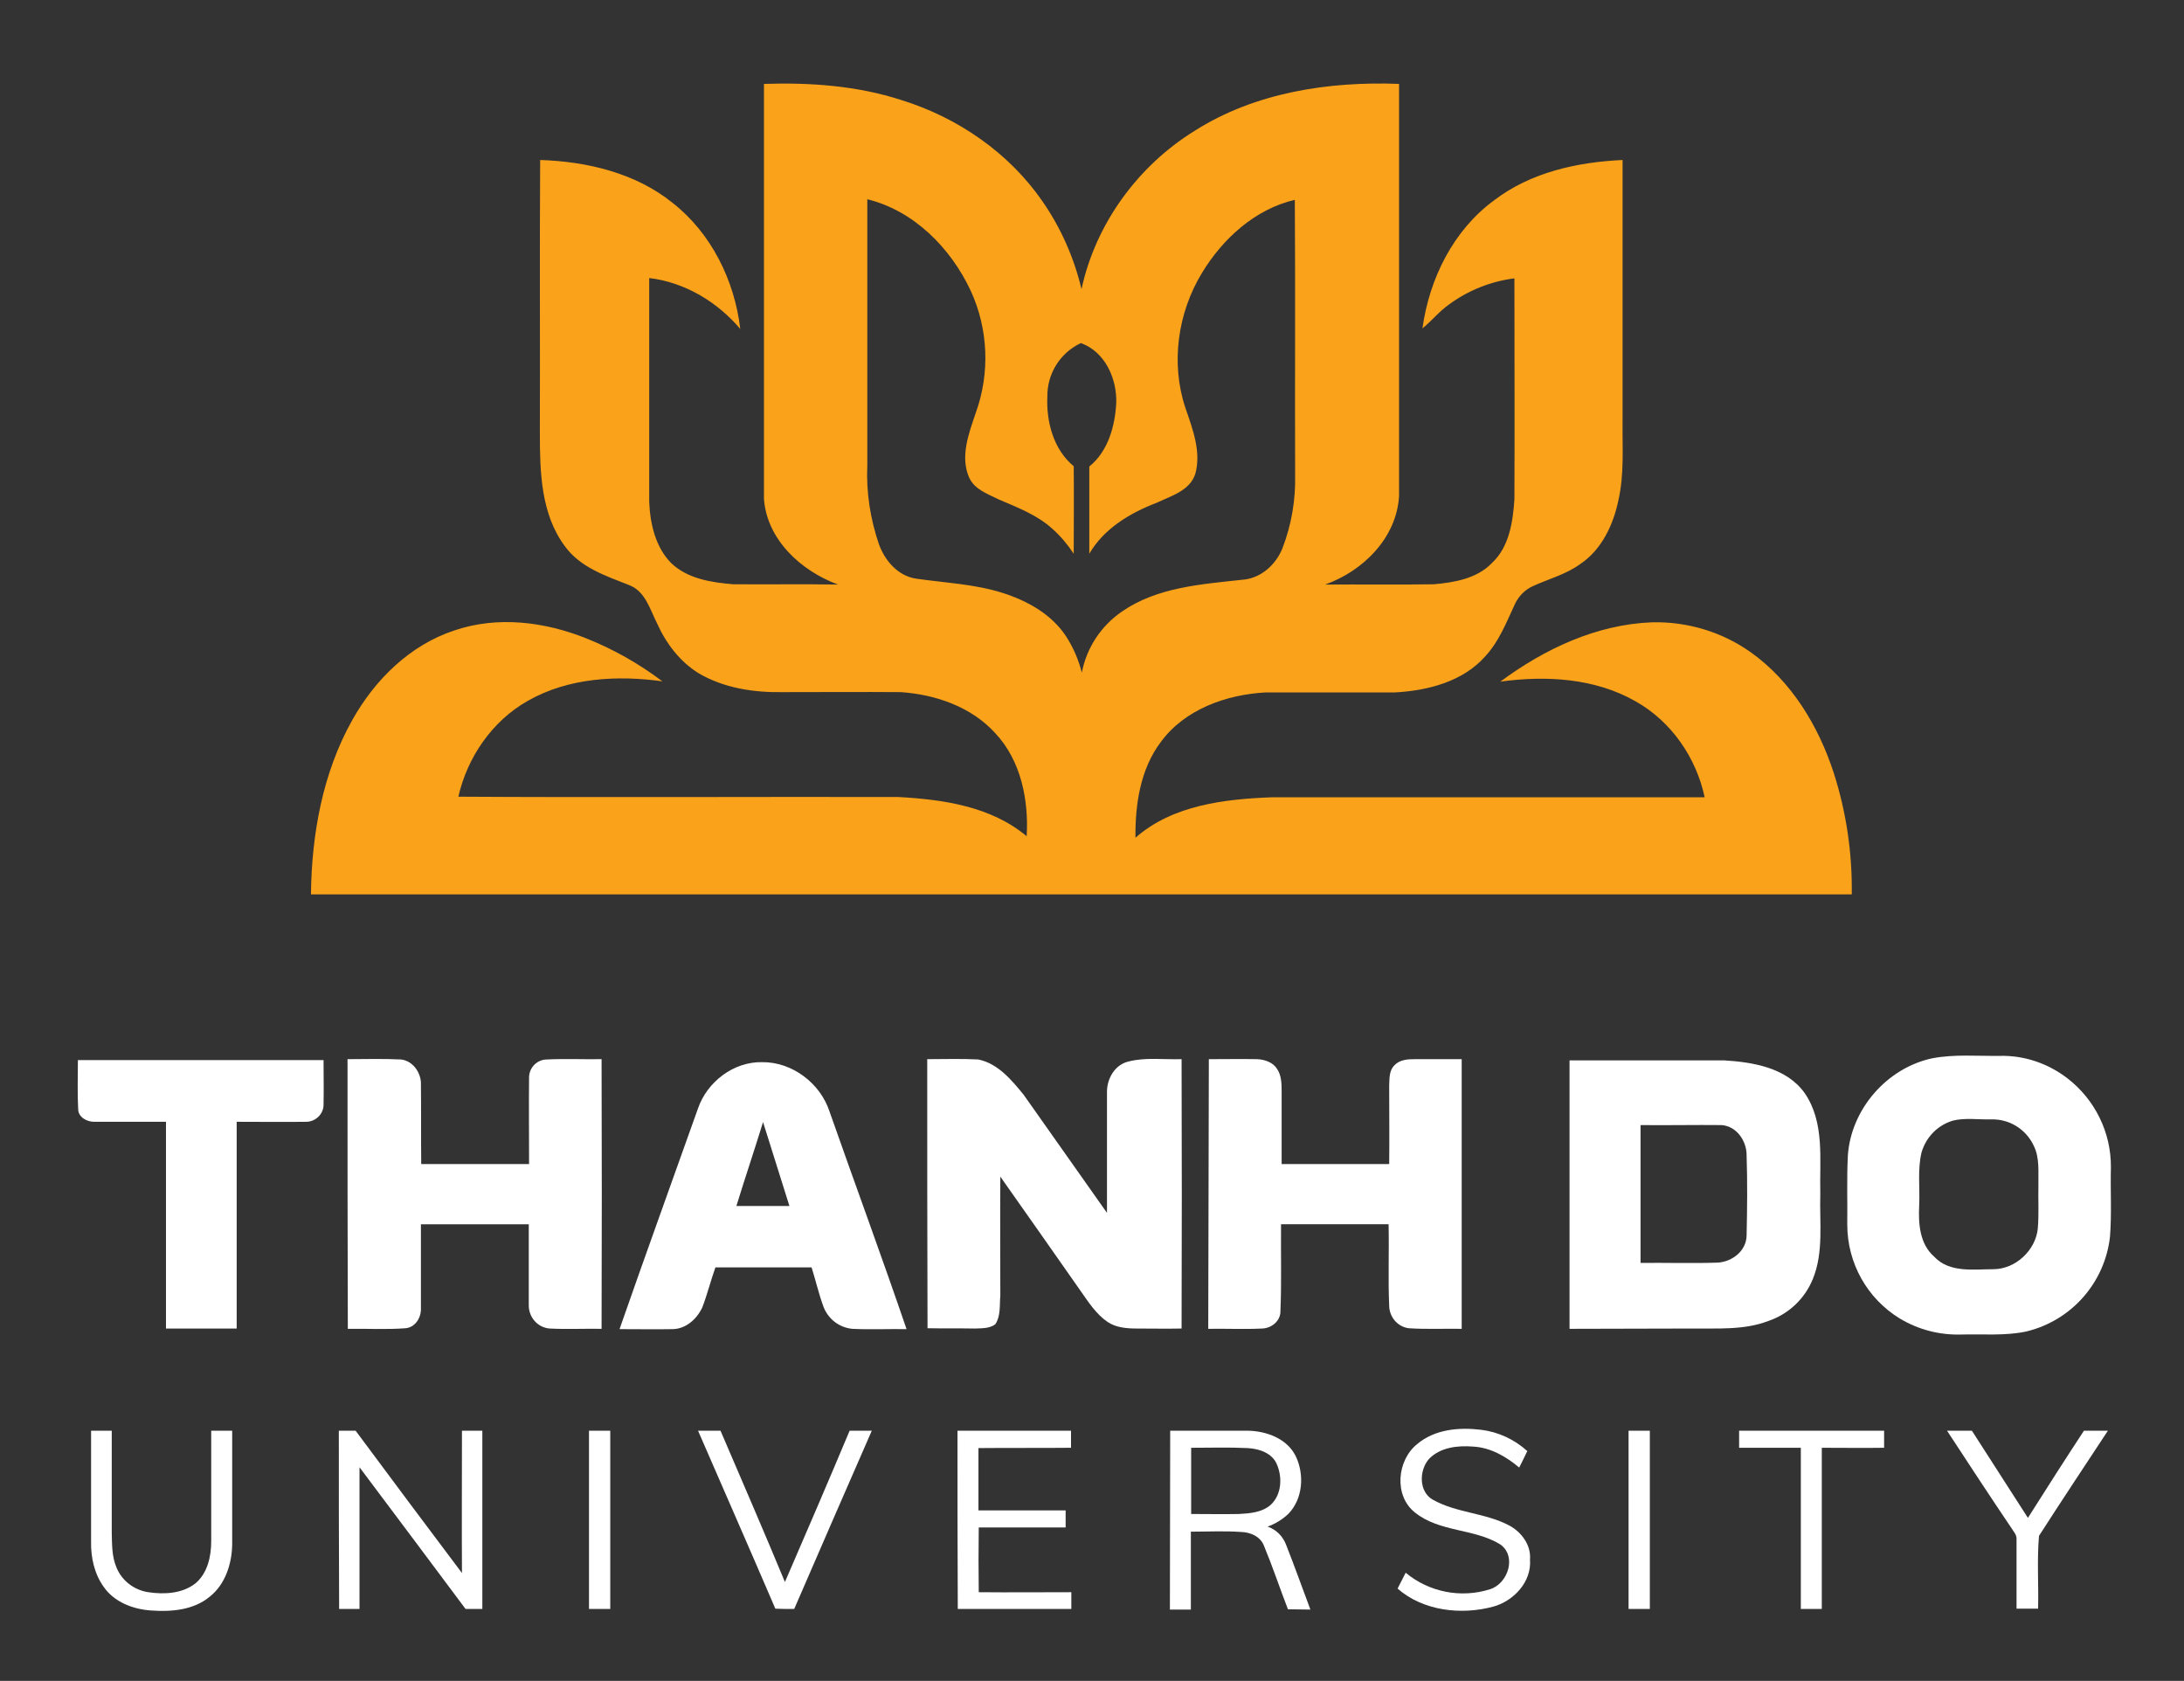 <?xml version="1.0" encoding="utf-8"?>
<!-- Generator: Adobe Illustrator 23.0.3, SVG Export Plug-In . SVG Version: 6.00 Build 0)  -->
<svg version="1.1" id="Layer_1" xmlns="http://www.w3.org/2000/svg" xmlns:xlink="http://www.w3.org/1999/xlink" x="0px" y="0px"
	 viewBox="0 0 729 561" style="enable-background:new 0 0 729 561;" xml:space="preserve">
<rect x="0" y="0" width="729" height="561" fill="#333333" stroke="none"/>
<style type="text/css">
	.st0{fill:#FAA21A;}
	.st1{fill:#FFFFFF;}
</style>
<title>Logo ĐH Thành Đô-White</title>
<path class="st0" d="M255,166.5V28c15.5-0.5,31.1,0.6,45.9,5.4c18.7,5.8,35.8,17.5,47,33.7C354.1,76,358.5,86,361,96.5
	c4.7-21.8,18.8-41.1,37.7-52.8C418.8,30.9,443.4,27.1,467,28c0,45.8,0,91.7,0,137.5c-0.8,14-12,25.1-24.7,29.6
	c12.1-0.1,24.2,0.1,36.3-0.1c6.9-0.6,14.4-1.9,19.4-7.1c5.8-5.4,7-13.8,7.5-21.3c0.1-24.6,0-49.1,0-73.7c-7.9,1-15.4,4-21.8,8.7
	c-3.3,2.3-5.8,5.5-8.9,8c2.3-16.6,10.3-32.8,24-42.8c12.2-9.3,27.7-12.7,42.8-13.4v87.1c-0.1,8.8,0.6,17.8-1.4,26.5
	c-1.7,8.2-5.6,16.5-12.8,21.3c-4.7,3.4-10.4,4.9-15.7,7.3c-2.9,1.3-5.1,3.7-6.3,6.6c-2.7,5.8-5.1,11.9-9.5,16.7
	c-7.5,8.6-19.3,11.6-30.3,12.2c-14.4,0-28.7,0-43.1,0c-13.1,0.7-27,5.6-35,16.5c-6.9,9.1-8.6,20.9-8.5,32
	c12.4-10.9,29.7-12.9,45.5-13.5c48.2,0,96.3,0,144.5,0c-2.8-13.2-11.1-25.3-23-32c-13.6-7.8-30-8.7-45.2-6.6
	c14.7-10.9,32.1-19.1,50.6-19.8c11.8-0.3,23.4,3.2,33,10c13.6,9.7,22.6,24.6,27.7,40.3c4.2,13.1,6.2,26.8,6,40.5
	c-171.4,0-342.9,0-514.3,0c0.2-20,3.9-40.6,13.8-58.2c7.5-13.4,19.2-25,34.1-29.9c14.4-4.9,30.2-2.9,44.1,2.7
	c9,3.6,17.5,8.4,25.3,14.3c-15.1-2.1-31.4-1.2-44.9,6.5c-11.9,6.7-20.2,18.8-23.2,32c48.9,0.3,97.8,0,146.7,0.1
	c15,0.8,31.1,3.1,43,13.1c0.7-12.1-1.9-25.2-10.4-34.3c-8-8.9-20-13-31.6-13.8c-13-0.1-26,0-39.1,0c-9.8,0.2-19.9-1.3-28.4-6.3
	c-6.3-3.9-10.9-10-13.9-16.7c-2.4-4.7-3.9-10.8-9.5-12.8c-7.6-3-16-5.8-21.1-12.7c-8.2-10.8-8.5-25.1-8.5-38.1
	c0.1-30.3-0.1-60.7,0.1-91c15.6,0.5,31.8,4.3,44.2,14.3c12.9,10.1,20.7,25.9,22.6,42.1c-7.6-9-18.5-15.6-30.4-17
	c0,24.9,0,49.8,0,74.7c0.3,7.3,2.1,15.2,7.4,20.5c5.5,5.2,13.4,6.4,20.6,7c11.7,0.1,23.4-0.1,35,0.1
	C267.3,190.5,256,180.1,255,166.5z M289.5,66.5v88.9c-0.4,8.9,1,17.8,3.9,26.3c2,5.4,6.2,10.4,12.2,11.4c9.6,1.4,19.5,1.8,28.8,4.7
	c8.3,2.6,16.5,7.1,21.4,14.5c2.4,3.7,4.2,7.8,5.3,12.2c1.6-8.3,6.4-15.6,13.4-20.4c11.7-8.1,26.4-9.1,40.1-10.6
	c6.2-0.4,11.3-5,13.5-10.6c3-7.8,4.4-16.1,4.2-24.4c-0.1-30.6,0.1-61.2-0.1-91.8c-13.3,3.1-24.1,13-31,24.4
	c-8.1,13.3-10.5,30.2-5.5,45.1c2.4,7,5.3,14.5,3.3,21.9c-1.8,5.7-8.1,7.4-12.9,9.7c-8.9,3.4-17.6,8.6-22.5,17c0-9.7,0-19.4,0-29.1
	c6.3-5.1,8.6-13.5,9-21.3c0.2-8.2-3.8-17-11.8-19.9c-6.9,3.2-11.3,10.2-11.2,17.9c-0.4,8.4,2.1,17.7,8.8,23.2c0.1,9.7,0,19.4,0,29.2
	c-2-3-4.3-5.8-7-8.2c-5.1-4.7-11.7-7.2-18-9.9c-3.6-1.8-8.1-3.3-9.9-7.3c-3.1-7-0.1-14.8,2.2-21.6c4.8-13.3,4.2-28-1.7-40.8
	C317.3,82.7,305,70.3,289.5,66.5z"/>
<path class="st1" d="M645,353.2c7.4-1.4,15-0.7,22.5-0.8c8.2-0.2,16.1,2.5,22.6,7.5c9.2,7.1,14.6,18.1,14.5,29.7
	c-0.2,7.7,0.3,15.4-0.3,23.1c-1.7,15.4-12.9,28.1-28,31.7c-7.1,1.5-14.5,0.8-21.7,1c-7.2,0.2-14.2-1.6-20.4-5.3
	c-11-6.7-17.6-18.6-17.6-31.4c0.1-7.7-0.2-15.4,0.2-23.1C617.9,370.1,629.9,356.4,645,353.2z M651.9,374c-5.1,1.5-9,5.5-10.5,10.6
	c-1.4,5.8-0.5,11.9-0.8,17.9s0.2,12.7,5,16.9c5.1,5.5,13.2,4.2,19.9,4.2c7.4-0.1,14-6.4,14.7-13.6c0.4-4.8,0.1-9.6,0.2-14.4
	c-0.1-4.4,0.5-9.2-1.6-13.3c-2.6-5.5-8.2-8.9-14.2-8.7C660.3,373.7,656,373,651.9,374L651.9,374z"/>
<path class="st1" d="M26,353.8c27.3,0,54.7,0,82,0c0,4.9,0.1,9.8,0,14.7c0.1,3.1-2.4,5.7-5.5,5.9c-7.8,0.1-15.7,0-23.5,0v69
	c-7.9,0-15.7,0-23.6,0c0-23,0-46,0-69c-8,0-16,0-24,0c-2.4,0-5.2-1.5-5.3-4.1C25.8,364.8,26,359.3,26,353.8z"/>
<path class="st1" d="M116,353.5c5.9,0,11.8-0.2,17.8,0.1c3.8,0.4,6.5,4,6.7,7.7c0.1,9.1,0,18.1,0.1,27.2h36c0-9.7-0.1-19.4,0-29.2
	c0.2-3.2,2.8-5.7,6-5.7c6.1-0.3,12.1,0,18.2-0.1c0.1,30,0.1,60,0,90c-5.8-0.1-11.5,0.2-17.3-0.1c-4-0.3-7-3.7-7-7.7
	c0-9,0-18.1,0-27.1h-36c0,9.4,0,18.7,0,28.1c0.1,3.1-1.9,6.3-5.1,6.6c-6.4,0.5-12.9,0.1-19.3,0.2C116,413.5,116,383.5,116,353.5z"/>
<path class="st1" d="M309.5,353.5c5.6,0,11.3-0.2,17,0.1c6.6,1.3,11.2,6.9,15.2,11.8c9.3,13.1,18.5,26.3,27.8,39.4
	c0-13.5,0-27,0-40.4c0-4.4,2.6-9,7.1-10.1c5.8-1.5,11.9-0.6,17.8-0.8c0.1,30,0.1,60,0,89.9c-5,0.1-9.9,0-14.9,0
	c-3.4,0-7-0.3-9.8-2.2c-3.8-2.6-6.3-6.5-8.9-10.2c-9-12.8-17.9-25.6-26.9-38.3c-0.1,13.2,0,26.5,0,39.7c-0.3,3.2,0.2,6.8-1.7,9.6
	c-1.9,1.4-4.4,1.3-6.7,1.4c-5.3-0.1-10.6,0-15.9-0.1C309.5,413.5,309.5,383.5,309.5,353.5z"/>
<path class="st1" d="M403.5,353.5c5.4,0,10.7-0.1,16.1,0c2.5,0.1,5.3,1,6.7,3.3c1.5,2.2,1.5,5.1,1.5,7.7c0,8,0,16,0,24
	c12,0,23.9,0,35.9,0c0.1-8.7,0-17.3,0-26c0.1-2.4-0.1-5.2,1.8-7c1.8-1.9,4.5-2,6.9-2c5.2,0,10.4,0,15.5,0c0,30,0,60,0,90
	c-5.9-0.1-11.8,0.2-17.7-0.2c-3.7-0.5-6.4-3.7-6.5-7.4c-0.4-9.1,0-18.2-0.2-27.3c-12,0-23.9,0-35.9,0c-0.1,9.6,0.2,19.3-0.2,28.9
	c0.1,3.3-2.9,5.8-6.1,5.9c-6,0.3-12,0-18,0.1L403.5,353.5z"/>
<path class="st1" d="M233,369.9c3.1-8.9,11.9-15.6,21.4-15.4c10-0.1,19.4,7,22.5,16.5c8.5,24.2,17.4,48.3,25.7,72.6
	c-6-0.1-12.1,0.2-18.1-0.1c-4.3-0.4-8-3.2-9.6-7.3c-1.6-4.3-2.6-8.8-4-13.2c-10.7,0-21.4,0-32.1,0c-1.6,4.5-2.7,9-4.4,13.4
	c-1.8,3.8-5.4,7.1-9.8,7.2c-5.9,0.1-11.9,0-17.8,0C215.4,418.9,224.3,394.4,233,369.9z M254.7,374.5c-2.9,9.4-6,18.6-8.9,28h17.7
	C260.6,393.2,257.6,383.8,254.7,374.5z"/>
<path class="st1" d="M523.9,443.5c0-29.9,0-59.7,0-89.6c17.2,0,34.4,0,51.6,0c9.6,0.6,20.7,2.4,26.8,10.8c6.9,9.9,5,22.4,5.3,33.7
	c-0.3,9.5,1.2,19.5-2.5,28.5c-2.7,6.6-8.1,11.7-14.9,14c-8.1,3.1-17,2.4-25.5,2.5L523.9,443.5z M547.6,375.5c0,15.3,0,30.7,0,46
	c8.6-0.1,17.2,0.2,25.8-0.1c4.8-0.3,9.5-3.9,9.6-9c0.2-8.9,0.3-17.9,0-26.9c0-4.7-3.3-9.6-8.3-10
	C565.7,375.4,556.6,375.6,547.6,375.5z"/>
<path class="st1" d="M30.4,477.5h6.9c0,11.3,0,22.7,0,34c0.1,3.9,0,8,1.6,11.7c1.8,4.4,5.9,7.5,10.6,8.2c5.3,0.8,11.4,0.5,15.8-3
	c4-3.4,5.2-9,5.2-14c0-12.3,0-24.6,0-36.9h7v38c-0.1,6.4-2.3,13.3-7.5,17.4c-5.4,4.5-12.9,5.1-19.6,4.6c-6-0.4-12.3-2.8-15.8-7.9
	c-3.1-4.3-4.3-9.8-4.2-15C30.4,502.2,30.4,489.8,30.4,477.5z"/>
<path class="st1" d="M113.1,477.5h5.6c11.8,15.9,23.6,31.7,35.5,47.5c-0.1-15.8,0-31.7,0-47.5c2.3,0,4.5,0,6.8,0
	c0,19.8,0,39.7,0,59.5h-5.6c-11.8-15.8-23.6-31.6-35.4-47.3c0,15.8,0,31.6,0,47.3h-6.8C113.1,517.2,113.1,497.3,113.1,477.5z"/>
<path class="st1" d="M196.6,477.5h7.1c0,19.8,0,39.7,0,59.5h-7.1V477.5z"/>
<path class="st1" d="M233,477.5c2.5,0,5,0,7.5,0c7.2,16.8,14.5,33.6,21.5,50.5c7.3-16.8,14.5-33.6,21.6-50.5c2.5,0,4.9,0,7.4,0
	c-8.7,19.8-17.3,39.7-25.9,59.5c-2.1,0-4.2,0-6.3-0.1C250.3,517.1,241.6,497.3,233,477.5z"/>
<path class="st1" d="M319.6,477.5h37.9c0,1.9,0,3.8,0,5.7c-10.3,0.1-20.6,0-30.9,0.1c0,6.9,0,13.8,0,20.8c9.7,0,19.4,0,29.1,0
	c0,1.9,0,3.8,0,5.7c-9.7,0-19.4,0-29,0c-0.1,7.2-0.1,14.4,0,21.6c10.3,0.1,20.6,0,30.9,0c0,1.9,0,3.7,0,5.6h-37.9
	C319.6,517.2,319.6,497.3,319.6,477.5z"/>
<path class="st1" d="M390.6,477.5h25.9c6.3,0.1,13.3,2.7,16.1,8.7s2.3,14-2.5,19c-2,1.9-4.4,3.4-7,4.3c2.9,1,5.1,3.2,6.2,6.1
	c2.8,7.1,5.4,14.4,8.1,21.6c-2.5,0-5-0.1-7.5-0.1c-2.7-7-5.1-14.2-8-21.2c-1.2-3.1-4.5-4.5-7.6-4.6c-5.6-0.4-11.2-0.1-16.8-0.1
	c0,8.6,0,17.3,0,26h-7L390.6,477.5z M397.6,483.2c0,7.4,0,14.8,0,22.1c5.3,0,10.6,0.1,15.9,0c3.7-0.2,7.8-0.5,10.7-3.1
	c3.6-3.4,3.9-9.1,2-13.5c-1.6-3.8-6-5.2-9.8-5.4C410.2,483,403.9,483.2,397.6,483.2L397.6,483.2z"/>
<path class="st1" d="M473,482c5.9-5,14-5.7,21.4-4.8c5.7,0.7,11.1,3.2,15.4,7.1c-0.9,1.9-1.8,3.7-2.7,5.5c-4.4-3.7-9.6-6.7-15.4-7
	c-5.1-0.4-10.8,0.2-14.6,4c-3.5,3.8-3.6,11.2,1.3,13.8c7.9,4.4,17.5,4.3,25.5,8.6c4,2.2,7.2,6.5,6.8,11.3
	c0.6,7.4-5.4,13.8-12.2,15.7c-10.7,2.9-23.4,1.5-32-6l2.7-5.3c7.8,6.5,18.5,8.6,28.2,5.5c6-1.9,9-11.1,3.3-15
	c-8.7-5.3-20.2-4-28.4-10.6C465.2,499.2,466.3,487.4,473,482z"/>
<path class="st1" d="M543.6,477.5h7.1c0,19.8,0,39.7,0,59.5h-7.1V477.5z"/>
<path class="st1" d="M580.5,477.5c16.1,0,32.3,0,48.4,0c0,1.9,0,3.8,0,5.7c-6.9,0.1-13.9,0-20.8,0c0,17.9,0,35.9,0,53.8h-7
	c0-17.9,0-35.9,0-53.8h-20.6C580.5,481.3,580.5,479.4,580.5,477.5z"/>
<path class="st1" d="M649.9,477.5c2.8,0,5.5,0,8.3,0c6.2,9.7,12.5,19.4,18.7,29.1c6.2-9.8,12.4-19.5,18.7-29.1h8
	c-7.7,11.7-15.5,23.4-23,35.1c-0.7,8.1-0.1,16.2-0.3,24.3h-7.2c0-7.8,0-15.6,0-23.4c0-1.3-0.9-2.2-1.5-3.2
	C664.3,499.5,657.1,488.5,649.9,477.5z"/>
</svg>
